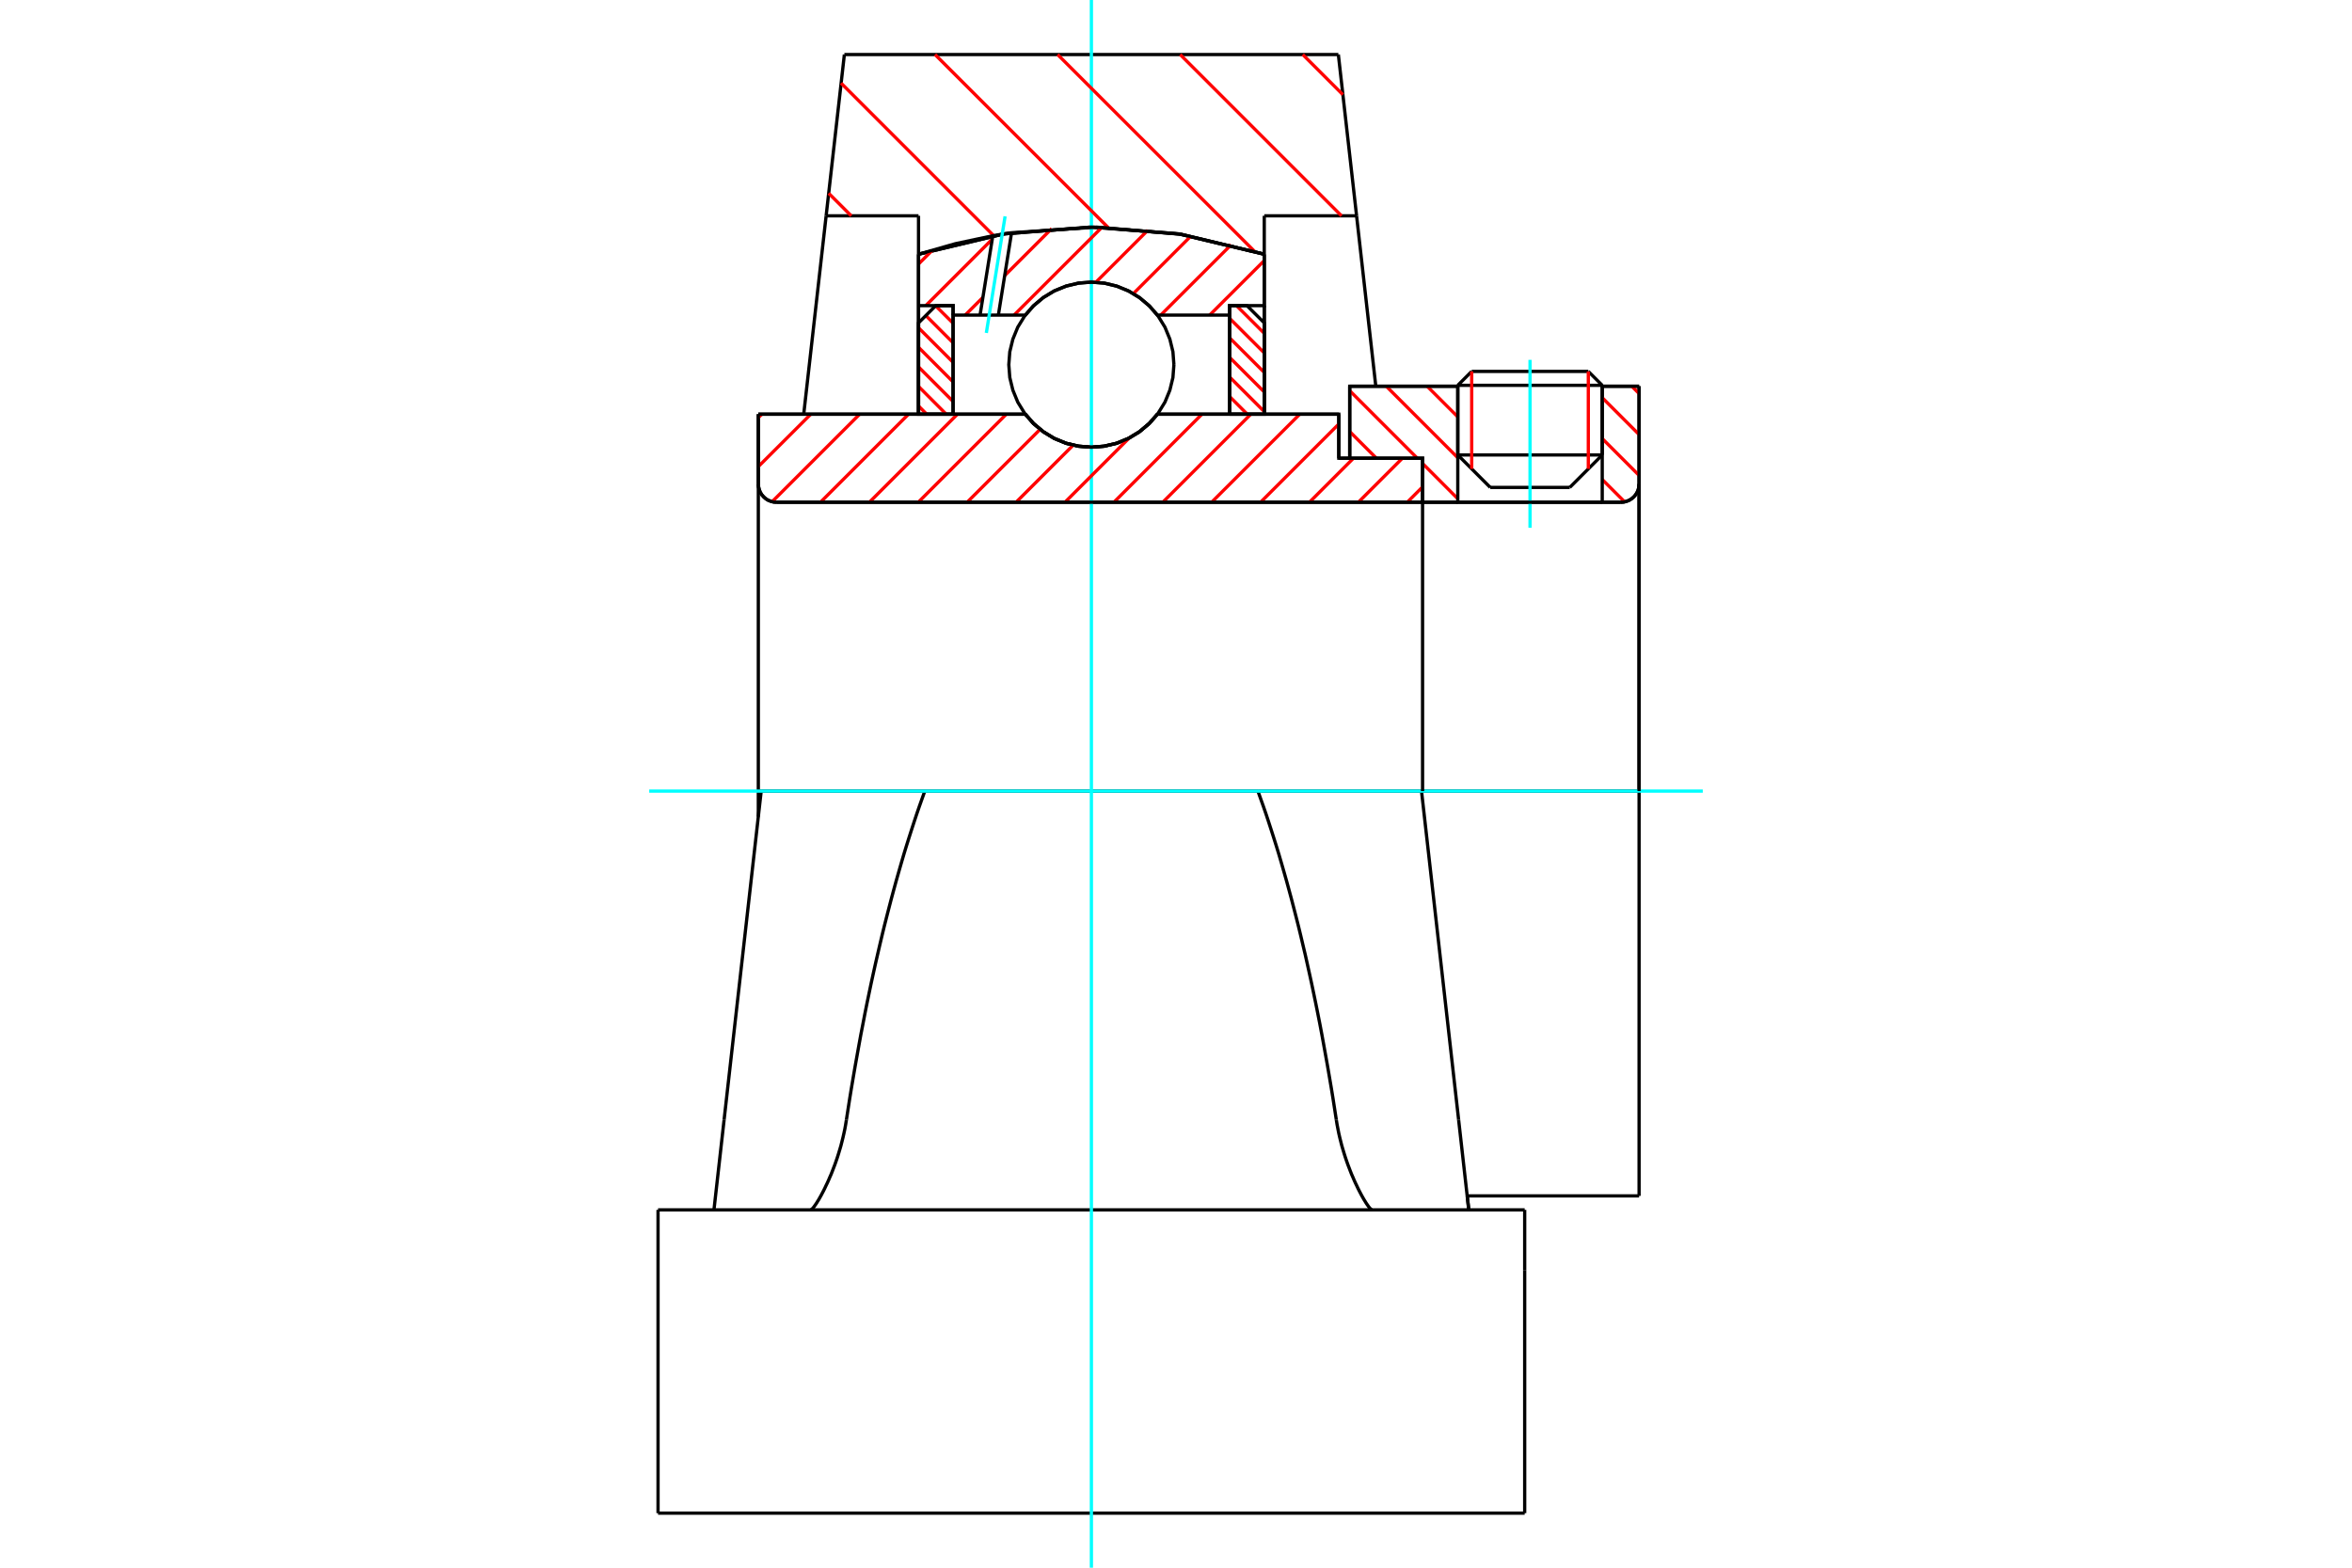 <?xml version="1.0" standalone="no"?>
<!DOCTYPE svg PUBLIC "-//W3C//DTD SVG 1.1//EN"
	"http://www.w3.org/Graphics/SVG/1.1/DTD/svg11.dtd">
<svg xmlns="http://www.w3.org/2000/svg" height="100%" width="100%" viewBox="0 0 36000 24000">
	<rect x="-1800" y="-1200" width="39600" height="26400" style="fill:#FFF"/>
	<g style="fill:none; fill-rule:evenodd" transform="matrix(1 0 0 1 0 0)">
		<g style="fill:none; stroke:#000; stroke-width:50; shape-rendering:geometricPrecision">
			<line x1="20492" y1="7015" x2="20659" y2="7015"/>
			<line x1="20492" y1="6341" x2="20492" y2="7015"/>
			<line x1="11651" y1="12111" x2="11607" y2="12111"/>
			<line x1="11607" y1="12504" x2="11607" y2="12111"/>
			<line x1="11607" y1="6341" x2="15693" y2="6341"/>
			<line x1="17716" y1="6341" x2="20492" y2="6341"/>
			<polyline points="15693,6341 15822,6487 15972,6612 16139,6713 16320,6787 16510,6831 16705,6846 16899,6831 17089,6787 17270,6713 17437,6612 17587,6487 17716,6341"/>
			<polyline points="11607,7410 11611,7454 11621,7496 11637,7537 11660,7574 11689,7607 11722,7636 11759,7659 11800,7675 11842,7686 11886,7689"/>
			<line x1="11607" y1="7410" x2="11607" y2="12111"/>
			<line x1="11607" y1="7410" x2="11607" y2="6341"/>
			<line x1="24524" y1="6965" x2="24524" y2="5913"/>
			<line x1="24027" y1="7462" x2="24524" y2="6965"/>
			<line x1="22313" y1="6965" x2="22810" y2="7462"/>
			<line x1="22313" y1="5913" x2="22313" y2="6965"/>
			<line x1="22313" y1="5913" x2="20659" y2="5913"/>
			<line x1="20659" y1="7015" x2="20659" y2="5913"/>
			<line x1="24809" y1="7689" x2="11886" y2="7689"/>
			<polyline points="24809,7689 24853,7686 24896,7675 24936,7659 24973,7636 25007,7607 25035,7574 25058,7537 25075,7496 25085,7454 25088,7410"/>
			<line x1="25088" y1="5913" x2="25088" y2="7410"/>
			<line x1="25088" y1="5913" x2="24524" y2="5913"/>
			<polyline points="25088,18308 25088,12111 21758,12111"/>
			<line x1="25088" y1="7410" x2="25088" y2="12111"/>
			<line x1="22313" y1="6965" x2="24524" y2="6965"/>
			<line x1="24524" y1="5899" x2="22313" y2="5899"/>
			<line x1="22526" y1="5686" x2="24311" y2="5686"/>
			<line x1="24027" y1="7462" x2="22810" y2="7462"/>
			<line x1="22457" y1="18308" x2="25088" y2="18308"/>
			<line x1="22313" y1="5899" x2="22313" y2="5913"/>
			<line x1="24524" y1="5913" x2="24524" y2="5899"/>
			<line x1="22526" y1="5686" x2="22313" y2="5899"/>
			<line x1="24524" y1="5899" x2="24311" y2="5686"/>
			<line x1="14155" y1="12111" x2="11651" y2="12111"/>
			<line x1="19254" y1="12111" x2="14155" y2="12111"/>
			<line x1="21758" y1="12111" x2="19254" y2="12111"/>
			<line x1="20764" y1="3304" x2="19351" y2="3304"/>
			<line x1="20485" y1="835" x2="20764" y2="3304"/>
			<line x1="12924" y1="835" x2="20485" y2="835"/>
			<line x1="12645" y1="3304" x2="12924" y2="835"/>
			<line x1="14059" y1="3304" x2="12645" y2="3304"/>
			<line x1="14059" y1="3892" x2="14059" y2="3304"/>
			<polyline points="19351,3892 18044,3581 16705,3476 15365,3581 14059,3892"/>
			<line x1="19351" y1="3304" x2="19351" y2="3892"/>
			<line x1="14059" y1="6337" x2="14059" y2="3892"/>
			<line x1="12302" y1="6341" x2="12645" y2="3304"/>
			<line x1="11083" y1="17145" x2="10928" y2="18522"/>
			<line x1="11651" y1="12111" x2="11083" y2="17145"/>
			<line x1="19351" y1="3892" x2="19351" y2="6337"/>
			<line x1="10072" y1="18522" x2="23337" y2="18522"/>
			<polyline points="12955,17145 12981,16977 13007,16810 13034,16645 13062,16480 13090,16317 13119,16155 13148,15994 13177,15835 13208,15677 13238,15520 13269,15365 13301,15211 13333,15058 13366,14907 13399,14758 13433,14610 13467,14463 13501,14319 13536,14175 13572,14033 13608,13893 13644,13755 13681,13618 13718,13483 13756,13349 13794,13217 13832,13087 13871,12959 13911,12832 13951,12707 13991,12584 14031,12463 14072,12344 14114,12226 14155,12111"/>
			<polyline points="12406,18522 12412,18521 12419,18517 12427,18510 12437,18501 12447,18490 12459,18475 12471,18458 12485,18438 12500,18416 12515,18391 12532,18364 12549,18334 12567,18302 12585,18268 12604,18232 12623,18194 12642,18153 12662,18112 12682,18068 12701,18023 12721,17978 12740,17930 12759,17880 12779,17828 12798,17774 12817,17718 12835,17661 12853,17601 12871,17540 12887,17477 12903,17413 12918,17347 12932,17281 12944,17214 12955,17145"/>
			<polyline points="20454,17145 20465,17214 20478,17281 20491,17347 20506,17413 20522,17477 20538,17540 20556,17601 20574,17661 20592,17718 20611,17774 20630,17828 20650,17880 20669,17930 20688,17978 20708,18023 20727,18068 20747,18112 20767,18153 20786,18194 20805,18232 20824,18268 20842,18302 20860,18334 20877,18364 20894,18391 20909,18416 20924,18438 20938,18458 20950,18475 20962,18490 20972,18501 20982,18510 20990,18517 20997,18521 21003,18522"/>
			<polyline points="19254,12111 19295,12226 19337,12344 19378,12463 19418,12584 19458,12707 19498,12832 19538,12959 19577,13087 19615,13217 19653,13349 19691,13483 19728,13618 19765,13755 19801,13893 19837,14033 19873,14175 19908,14319 19942,14463 19977,14610 20010,14758 20043,14907 20076,15058 20108,15211 20140,15365 20171,15520 20202,15677 20232,15835 20261,15994 20290,16155 20319,16317 20347,16480 20375,16645 20402,16810 20428,16977 20454,17145"/>
			<line x1="22326" y1="17145" x2="21758" y2="12111"/>
			<line x1="22481" y1="18522" x2="22326" y2="17145"/>
			<line x1="10072" y1="23165" x2="23337" y2="23165"/>
			<line x1="22458" y1="18312" x2="22484" y2="18540"/>
			<line x1="20764" y1="3304" x2="21058" y2="5911"/>
			<line x1="23337" y1="19451" x2="23337" y2="18522"/>
			<line x1="23337" y1="23165" x2="23337" y2="19451"/>
			<polyline points="10072,23165 10072,19451 10072,18522"/>
		</g>
		<g style="fill:none; stroke:#0FF; stroke-width:50; shape-rendering:geometricPrecision">
			<line x1="23419" y1="8080" x2="23419" y2="5509"/>
			<line x1="16705" y1="24000" x2="16705" y2="0"/>
			<line x1="9937" y1="12111" x2="26063" y2="12111"/>
		</g>
		<g style="fill:none; stroke:#F00; stroke-width:50; shape-rendering:geometricPrecision">
			<line x1="19940" y1="835" x2="20554" y2="1449"/>
			<line x1="18064" y1="835" x2="20533" y2="3304"/>
			<line x1="16188" y1="835" x2="19203" y2="3849"/>
			<line x1="14312" y1="835" x2="16962" y2="3484"/>
			<line x1="12874" y1="1273" x2="15211" y2="3610"/>
			<line x1="12684" y1="2959" x2="13029" y2="3304"/>
		</g>
		<g style="fill:none; stroke:#000; stroke-width:50; shape-rendering:geometricPrecision">
			<polyline points="19351,3892 18044,3581 16705,3476 15365,3581 14059,3892"/>
		</g>
		<g style="fill:none; stroke:#F00; stroke-width:50; shape-rendering:geometricPrecision">
			<line x1="24311" y1="5686" x2="24311" y2="7178"/>
			<line x1="22526" y1="7178" x2="22526" y2="5686"/>
			<line x1="14059" y1="6215" x2="14184" y2="6341"/>
			<line x1="14059" y1="5916" x2="14483" y2="6341"/>
			<line x1="14059" y1="5617" x2="14588" y2="6146"/>
			<line x1="14059" y1="5317" x2="14588" y2="5847"/>
			<line x1="14059" y1="5018" x2="14588" y2="5547"/>
			<line x1="14171" y1="4831" x2="14588" y2="5248"/>
			<line x1="14320" y1="4681" x2="14588" y2="4948"/>
		</g>
		<g style="fill:none; stroke:#000; stroke-width:50; shape-rendering:geometricPrecision">
			<polyline points="14588,6341 14588,4679 14323,4679 14059,4943 14059,6341 14588,6341"/>
		</g>
		<g style="fill:none; stroke:#F00; stroke-width:50; shape-rendering:geometricPrecision">
			<line x1="18926" y1="4679" x2="19351" y2="5103"/>
			<line x1="18821" y1="4874" x2="19351" y2="5403"/>
			<line x1="18821" y1="5173" x2="19351" y2="5702"/>
			<line x1="18821" y1="5472" x2="19351" y2="6001"/>
			<line x1="18821" y1="5772" x2="19351" y2="6301"/>
			<line x1="18821" y1="6071" x2="19091" y2="6341"/>
		</g>
		<g style="fill:none; stroke:#000; stroke-width:50; shape-rendering:geometricPrecision">
			<polyline points="18821,6341 18821,4679 19086,4679 19351,4943 19351,6341 18821,6341"/>
			<polyline points="17968,5583 17953,5385 17906,5192 17831,5009 17727,4840 17598,4689 17447,4560 17278,4457 17095,4381 16902,4334 16705,4319 16507,4334 16314,4381 16131,4457 15962,4560 15811,4689 15682,4840 15578,5009 15503,5192 15456,5385 15441,5583 15456,5780 15503,5973 15578,6156 15682,6325 15811,6476 15962,6605 16131,6709 16314,6785 16507,6831 16705,6846 16902,6831 17095,6785 17278,6709 17447,6605 17598,6476 17727,6325 17831,6156 17906,5973 17953,5780 17968,5583"/>
		</g>
		<g style="fill:none; stroke:#F00; stroke-width:50; shape-rendering:geometricPrecision">
			<line x1="24976" y1="5913" x2="25088" y2="6025"/>
			<line x1="24524" y1="6088" x2="25088" y2="6652"/>
			<line x1="24524" y1="6714" x2="25088" y2="7278"/>
			<line x1="24524" y1="7340" x2="24867" y2="7683"/>
			<line x1="21844" y1="5913" x2="22313" y2="6382"/>
			<line x1="21218" y1="5913" x2="22313" y2="7008"/>
			<line x1="20659" y1="5981" x2="21693" y2="7015"/>
			<line x1="21774" y1="7095" x2="22313" y2="7635"/>
			<line x1="20659" y1="6607" x2="21067" y2="7015"/>
		</g>
		<g style="fill:none; stroke:#000; stroke-width:50; shape-rendering:geometricPrecision">
			<line x1="25088" y1="12111" x2="25088" y2="5913"/>
			<polyline points="24809,7689 24853,7686 24896,7675 24936,7659 24973,7636 25007,7607 25035,7574 25058,7537 25075,7496 25085,7454 25088,7410"/>
			<polyline points="24809,7689 24524,7689 24524,5913"/>
			<polyline points="24524,7689 22313,7689 22313,5913"/>
			<polyline points="22313,7689 21774,7689 21774,12111"/>
			<polyline points="21774,7689 21774,7015 20659,7015 20659,5913 22313,5913"/>
			<line x1="24524" y1="5913" x2="25088" y2="5913"/>
		</g>
		<g style="fill:none; stroke:#F00; stroke-width:50; shape-rendering:geometricPrecision">
			<line x1="19351" y1="3989" x2="18515" y2="4824"/>
			<line x1="18845" y1="3746" x2="17766" y2="4824"/>
			<line x1="18228" y1="3614" x2="17347" y2="4495"/>
			<line x1="17570" y1="3524" x2="16773" y2="4321"/>
			<line x1="16864" y1="3482" x2="15521" y2="4824"/>
			<line x1="16098" y1="3499" x2="15378" y2="4219"/>
			<line x1="15044" y1="4553" x2="14773" y2="4824"/>
			<line x1="15188" y1="3661" x2="14170" y2="4679"/>
			<line x1="14271" y1="3830" x2="14059" y2="4042"/>
		</g>
		<g style="fill:none; stroke:#000; stroke-width:50; shape-rendering:geometricPrecision">
			<polyline points="14059,6341 14059,4679 14059,3892"/>
			<polyline points="15196,3609 14622,3731 14059,3892"/>
			<polyline points="15483,3563 15339,3585 15196,3609"/>
			<polyline points="19351,3892 18083,3587 16784,3477 15483,3563"/>
			<polyline points="19351,3892 19351,4679 18821,4679 18821,4824 18821,6341"/>
			<polyline points="18821,4824 17716,4824 17587,4678 17437,4553 17270,4452 17089,4379 16899,4334 16705,4319 16510,4334 16320,4379 16139,4452 15972,4553 15822,4678 15693,4824 15281,4824 15001,4824 14588,4824 14588,6341"/>
			<polyline points="14588,4824 14588,4679 14059,4679"/>
			<line x1="19351" y1="4679" x2="19351" y2="6341"/>
		</g>
		<g style="fill:none; stroke:#0FF; stroke-width:50; shape-rendering:geometricPrecision">
			<line x1="15097" y1="5097" x2="15384" y2="3312"/>
		</g>
		<g style="fill:none; stroke:#000; stroke-width:50; shape-rendering:geometricPrecision">
			<line x1="15001" y1="4824" x2="15196" y2="3609"/>
			<line x1="15281" y1="4824" x2="15483" y2="3563"/>
		</g>
		<g style="fill:none; stroke:#F00; stroke-width:50; shape-rendering:geometricPrecision">
			<line x1="21774" y1="7454" x2="21539" y2="7689"/>
			<line x1="21465" y1="7015" x2="20791" y2="7689"/>
			<line x1="20716" y1="7015" x2="20042" y2="7689"/>
			<line x1="20492" y1="6491" x2="19294" y2="7689"/>
			<line x1="19894" y1="6341" x2="18545" y2="7689"/>
			<line x1="19145" y1="6341" x2="17797" y2="7689"/>
			<line x1="18397" y1="6341" x2="17049" y2="7689"/>
			<line x1="17284" y1="6705" x2="16300" y2="7689"/>
			<line x1="16426" y1="6815" x2="15552" y2="7689"/>
			<line x1="15920" y1="6573" x2="14803" y2="7689"/>
			<line x1="15403" y1="6341" x2="14055" y2="7689"/>
			<line x1="14655" y1="6341" x2="13307" y2="7689"/>
			<line x1="13906" y1="6341" x2="12558" y2="7689"/>
			<line x1="13158" y1="6341" x2="11818" y2="7681"/>
			<line x1="12410" y1="6341" x2="11607" y2="7143"/>
			<line x1="11661" y1="6341" x2="11607" y2="6395"/>
		</g>
		<g style="fill:none; stroke:#000; stroke-width:50; shape-rendering:geometricPrecision">
			<polyline points="11607,6341 11607,7410 11611,7454 11621,7496 11637,7537 11660,7574 11689,7607 11722,7636 11759,7659 11800,7675 11842,7686 11886,7689 21774,7689 21774,7015 20492,7015 20492,6341 17716,6341"/>
			<polyline points="15693,6341 15822,6487 15972,6612 16139,6713 16320,6787 16510,6831 16705,6846 16899,6831 17089,6787 17270,6713 17437,6612 17587,6487 17716,6341"/>
			<polyline points="15693,6341 12136,6341 11607,6341"/>
		</g>
	</g>
</svg>
